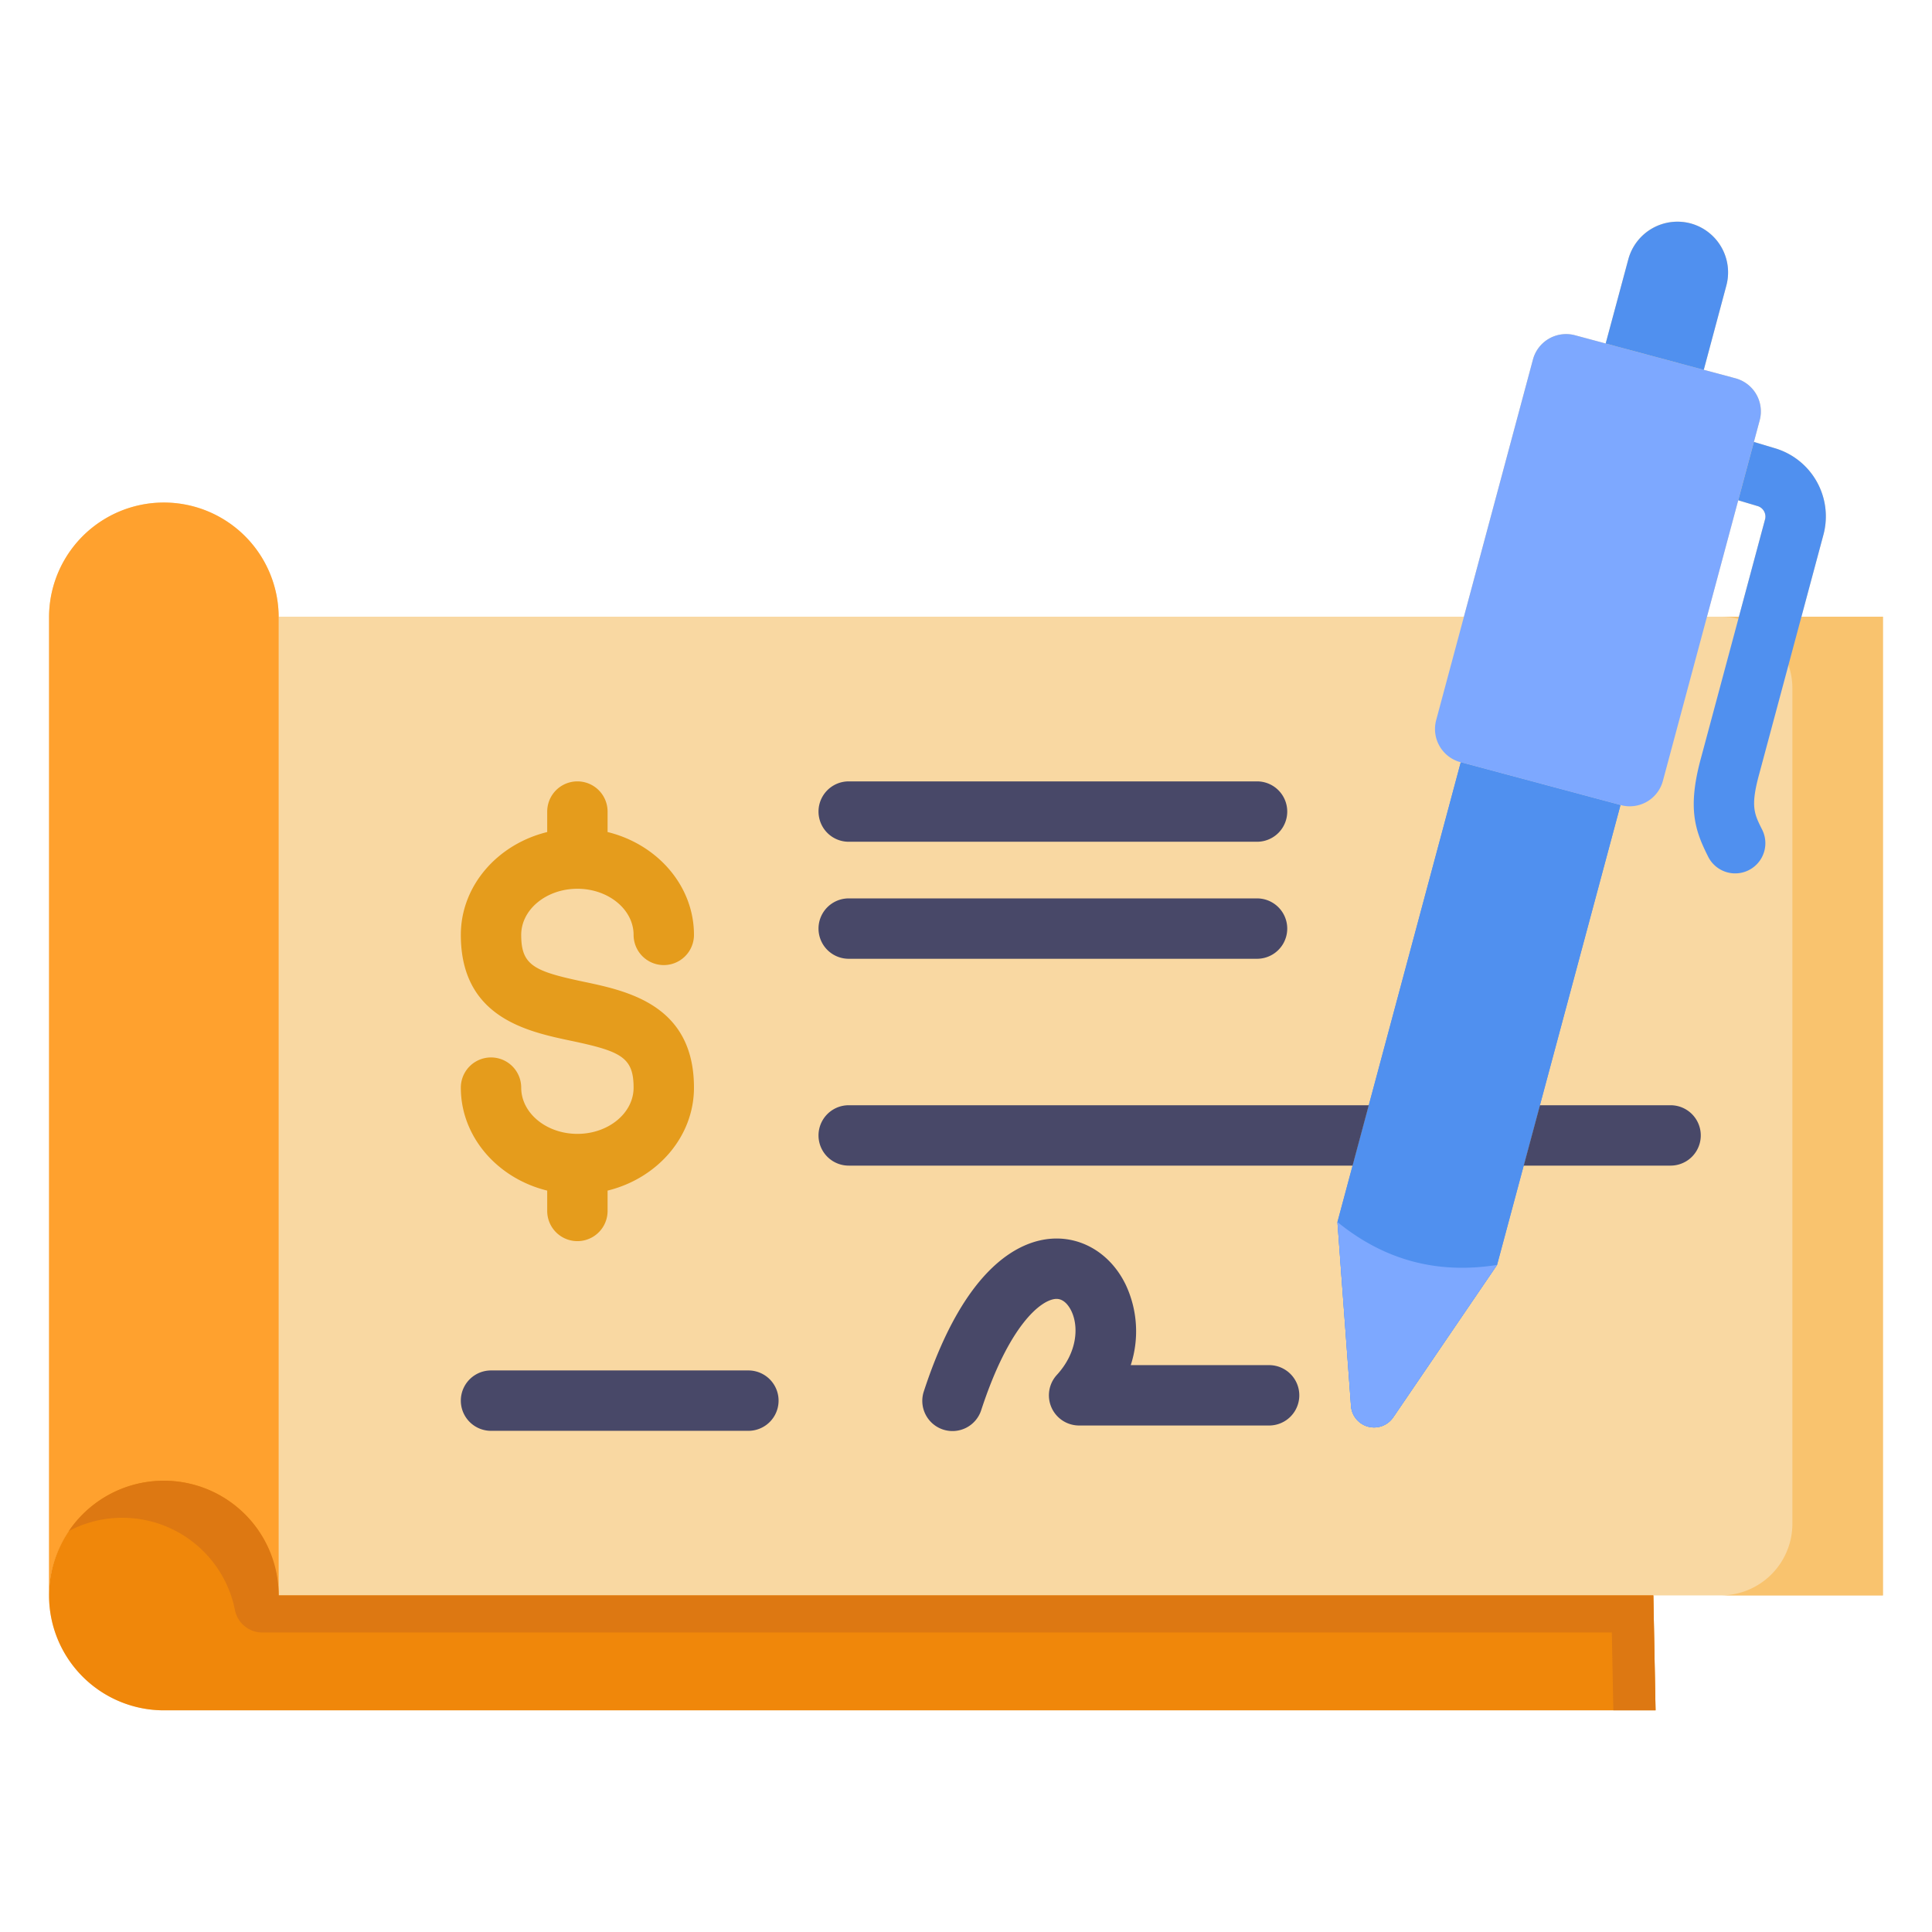 <svg id="Layer_1" viewBox="0 0 512 512" xmlns="http://www.w3.org/2000/svg" data-name="Layer 1"><path d="m499 163.429h-21.6l5.851-21.8a18.834 18.834 0 0 0 -13.025-22.885l-5.426-1.624 1.537-5.726a9.094 9.094 0 0 0 -6.427-11.141l-8.391-2.253 5.981-22.327a13.445 13.445 0 1 0 -25.973-6.973l-6.007 22.33-8.132-2.182a9.094 9.094 0 0 0 -11.139 6.426l-18.293 68.158h-314.107a30.425 30.425 0 0 0 -60.849 0v259.368a30.48 30.48 0 0 0 30.425 30.454h395.312l-.586-30.454h60.849zm-33.375-29.359a2.914 2.914 0 0 1 2.168 3.426l-6.96 25.933h-8.468l8.282-30.85z" fill="#f9d8a2"/><path d="m456 163.429a19 19 0 0 1 19 19v221.371a19 19 0 0 1 -19 19h43v-259.371z" fill="#f9c36e"/><path d="m387.121 202-32.681 121.846 3.593 48.762a6.136 6.136 0 0 0 11.191 3l27.511-40.392 32.711-121.874z" fill="#5090ef"/><path d="m387.121 202-32.681 121.846 3.593 48.762a6.136 6.136 0 0 0 11.191 3l27.511-40.392 32.711-121.874z" fill="#5090ef"/><path d="m406.249 95.271-25.649 95.569a9.094 9.094 0 0 0 6.43 11.142l42.519 11.386a9.093 9.093 0 0 0 11.135-6.426l25.652-95.548a9.094 9.094 0 0 0 -6.427-11.141l-42.52-11.408a9.094 9.094 0 0 0 -11.14 6.426z" fill="#7da8ff"/><path d="m369.224 375.612 27.511-40.393q-23.742 3.78-42.3-11.373l3.593 48.762a6.136 6.136 0 0 0 11.196 3.004z" fill="#7da8ff"/><path d="m448 59.2a13.5 13.5 0 0 0 -16.473 9.5l-6.009 22.335 26 6.976 5.982-22.338a13.454 13.454 0 0 0 -9.5-16.473z" fill="#5090ef"/><path d="m73.849 163.429v259.371a30.425 30.425 0 0 0 -60.849 0v-259.371a30.425 30.425 0 0 1 60.849 0z" fill="#ffa12e"/><path d="m438.151 422.8h-364.302a30.425 30.425 0 1 0 -30.424 30.454h395.312z" fill="#f0870a"/><path d="m32.425 402.227a30.428 30.428 0 0 1 29.848 24.48 7.368 7.368 0 0 0 7.241 5.915h357.637l.4 20.631h11.189l-.586-30.454h-364.305a30.431 30.431 0 0 0 -55.6-17.07 30.308 30.308 0 0 1 14.176-3.502z" fill="#dd7812"/><path d="m483.25 141.631a18.834 18.834 0 0 0 -13.025-22.885l-5.425-1.626-4.15 15.459 4.978 1.491a2.914 2.914 0 0 1 2.168 3.426l-16.991 63.294c-3.713 13.514-1.56 19.409 1.887 26.262a8 8 0 0 0 14.294-7.19c-2.144-4.261-3.123-6.207-.74-14.877z" fill="#5090ef"/><g fill="#484868"><path d="m198.331 363.183h-68.206a8 8 0 0 0 0 16h68.206a8 8 0 1 0 0-16z"/><path d="m224.916 223.074h108.215a8 8 0 0 0 0-16h-108.215a8 8 0 0 0 0 16z"/><path d="m224.916 254.085h108.215a8 8 0 0 0 0-16h-108.215a8 8 0 0 0 0 16z"/></g><path d="m153.017 300.487c-8.212 0-14.892-5.5-14.892-12.253a8 8 0 0 0 -16 0c0 13.048 9.725 24.055 22.892 27.287v5.394a8 8 0 0 0 16 0v-5.394c13.167-3.232 22.892-14.239 22.892-27.287 0-21.909-17.6-25.615-29.243-28.068-13.193-2.778-16.541-4.36-16.541-12.41 0-6.74 6.68-12.225 14.892-12.225s14.892 5.485 14.892 12.225a8 8 0 0 0 16 0c0-13.036-9.725-24.03-22.892-27.259v-5.423a8 8 0 0 0 -16 0v5.426c-13.167 3.229-22.892 14.223-22.892 27.259 0 21.908 17.6 25.614 29.243 28.067 13.193 2.779 16.541 4.361 16.541 12.411 0 6.753-6.681 12.25-14.892 12.25z" fill="#e59c1c"/><path d="m442.723 292.9h-34.623l-4.3 16h38.923a8 8 0 0 0 0-16z" fill="#484868"/><path d="m336.326 361.777h-36.666a29.019 29.019 0 0 0 -1.305-21.253c-3.889-8.1-11.429-12.81-19.644-12.259-7.883.518-22.766 6.461-33.876 40.431a8 8 0 1 0 15.207 4.973c7.426-22.7 15.889-29.186 19.719-29.438 2.206-.151 3.562 1.951 4.169 3.215 1.993 4.153 1.573 11-3.859 16.927a8 8 0 0 0 5.9 13.4h50.356a8 8 0 0 0 0-16z" fill="#484868"/><path d="m362.741 292.9h-137.825a8 8 0 0 0 0 16h133.534z" fill="#484868"/></svg>
